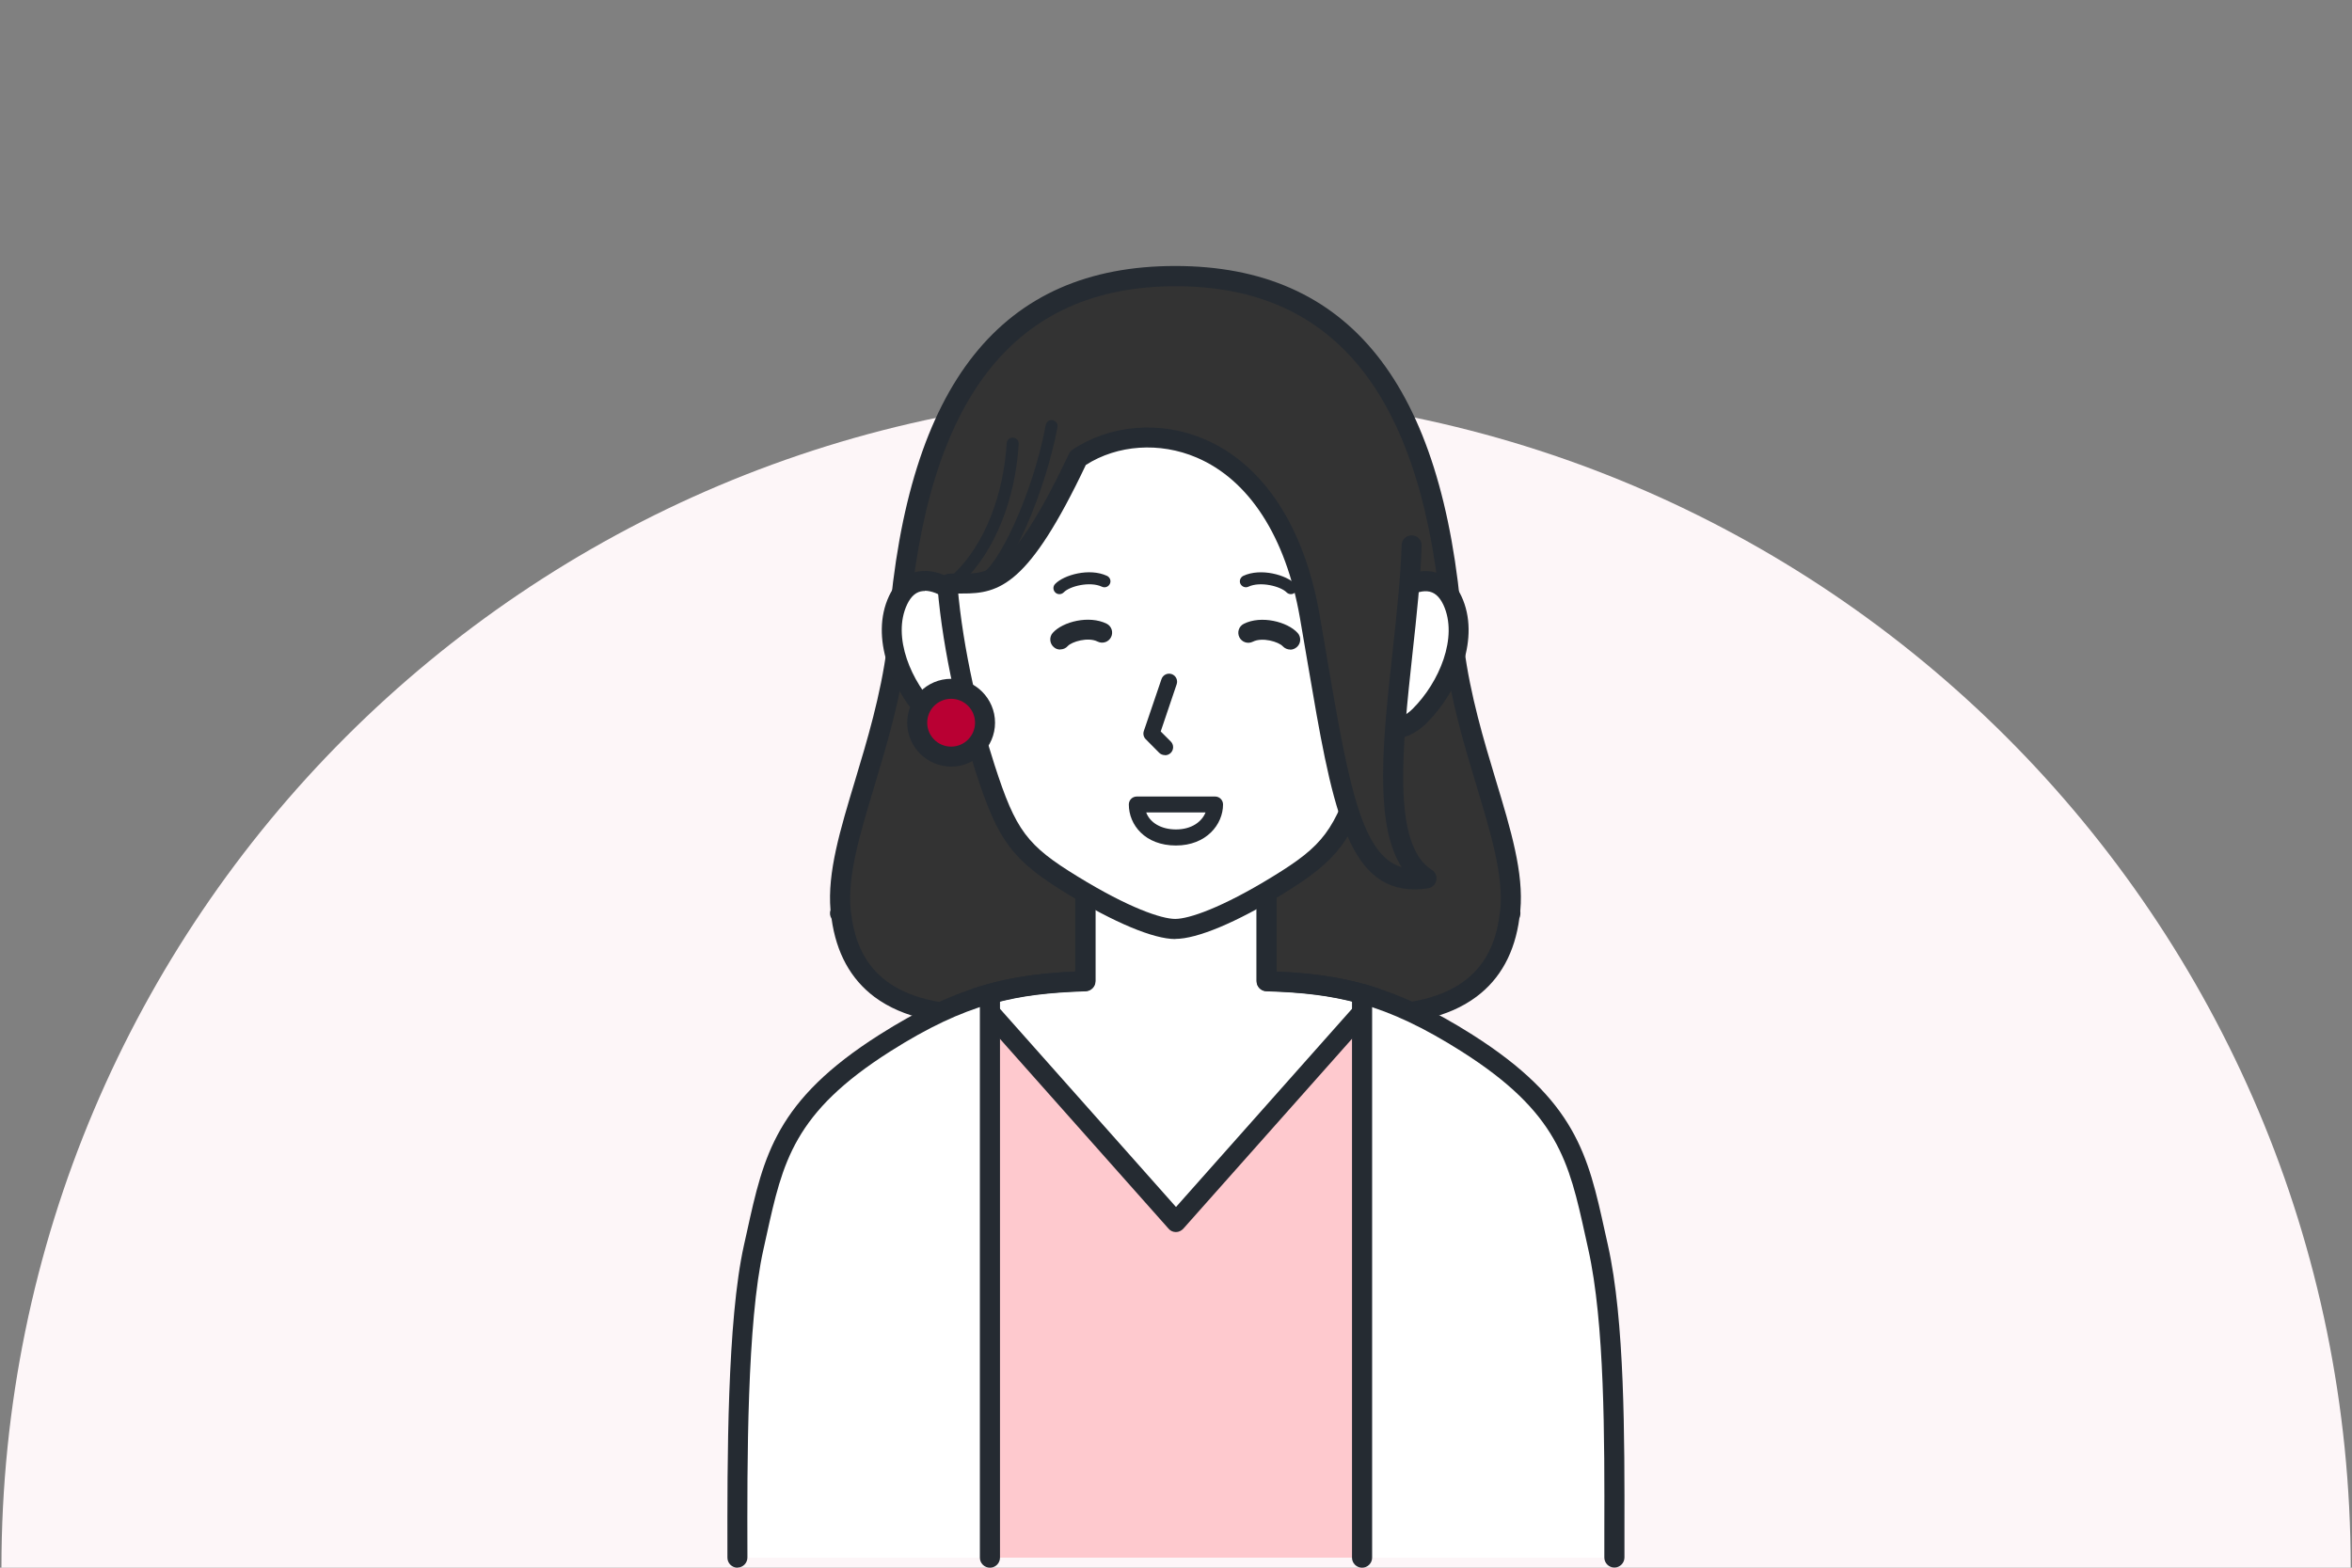 <?xml version="1.0" encoding="UTF-8"?><svg id="_レイヤー_2" xmlns="http://www.w3.org/2000/svg" xmlns:xlink="http://www.w3.org/1999/xlink" viewBox="0 0 180 120"><rect x="0" y="0" width="180" height="120" fill="#808080" stroke="none"/><defs><style>.cls-1{fill:none;}.cls-2{fill:#252b32;}.cls-3{fill:#fec9ce;}.cls-4{fill:#b90033;}.cls-5{fill:#fdf6f8;}.cls-6{fill:#fff;}.cls-7{fill:#333;}.cls-8{clip-path:url(#clippath);}</style><clipPath id="clippath"><rect class="cls-1" width="180" height="120"/></clipPath></defs><g id="_レイヤー_1-2"><g class="cls-8"><path class="cls-5" d="M90,30.11C40.35,30.11.11,70.35.11,120h179.79c0-49.65-40.25-89.89-89.89-89.89Z"/><path class="cls-7" d="M115.63,69.91s-.04-.07-.06-.1c0-.05.02-.1.02-.16.46-5.07-3.25-11.82-4.31-20.01-.05-.55-.09-1.1-.14-1.68-1.58-20-9.76-26.83-21.17-26.83,0,0-.01,0-.02,0s-.01,0-.02,0c-11.41,0-19.59,6.83-21.17,26.83-.05.58-.09,1.14-.14,1.68-1.05,8.19-4.76,14.94-4.31,20.01,0,.06.02.1.02.16-.02.03-.04.07-.06.1.03.02.06.04.08.06,1.47,12.62,19.98,5.96,25.59,5.95,5.6.01,24.11,6.67,25.59-5.95.03-.02.06-.04.08-.06Z"/><path class="cls-2" d="M104.75,78.46c-3.35,0-6.89-.61-9.87-1.12-2.04-.35-3.79-.65-4.93-.65-1.13,0-2.88.3-4.92.65-5.75.98-13.62,2.33-18.12-1.04-1.81-1.36-2.91-3.37-3.27-5.98-.12-.19-.16-.43-.08-.65-.25-2.89.74-6.15,1.88-9.93.92-3.05,1.96-6.51,2.44-10.2.04-.51.09-1.07.13-1.65,1.46-18.53,8.63-27.53,21.93-27.53s20.51,9.01,21.97,27.53c.05.58.09,1.14.14,1.68.47,3.65,1.51,7.11,2.43,10.16,1.15,3.8,2.14,7.09,1.87,9.98,0,.02,0,.04,0,.05.02.18,0,.37-.07.52-.35,2.63-1.46,4.65-3.28,6.01-2.17,1.63-5.13,2.15-8.25,2.15ZM89.96,75.16c1.26,0,3.08.31,5.18.67,5.47.94,12.97,2.22,16.94-.75,1.54-1.16,2.43-2.85,2.7-5.19,0-.03.01-.07.02-.1,0-.02,0-.04,0-.05,0-.04,0-.08.02-.12.24-2.63-.71-5.78-1.81-9.43-.94-3.11-2-6.63-2.49-10.44-.05-.58-.09-1.14-.14-1.72-1.39-17.58-8.06-26.12-20.4-26.12s-19.06,8.54-20.44,26.12c-.05.58-.09,1.14-.14,1.69-.49,3.85-1.56,7.37-2.49,10.48-1.1,3.65-2.05,6.8-1.81,9.4.01.07.02.11.02.15,0,.02,0,.04,0,.06,0,.03.01.06.02.1.27,2.33,1.16,4.03,2.7,5.19,3.97,2.97,11.47,1.69,16.94.75,2.1-.36,3.92-.67,5.18-.67Z"/><path class="cls-3" d="M122.3,95.47c-1.41-6.26-1.92-10.47-10.03-15.62-5.92-3.76-9.84-4.57-15.34-4.74v-7.87h-13.87v7.87c-5.5.17-9.41.98-15.33,4.74-8.12,5.15-8.63,9.35-10.03,15.62-1.41,6.26-1.25,16.54-1.25,23.76h67.11c0-7.23.16-17.5-1.25-23.76Z"/><path class="cls-6" d="M90,93.55l15.24-17.16c-2.69-.88-5.25-1.18-8.3-1.27v-7.87h-13.87v7.87c-3.05.09-5.61.39-8.3,1.27l15.24,17.16Z"/><path class="cls-2" d="M90,94.31c-.22,0-.43-.09-.57-.26l-15.24-17.16c-.17-.19-.23-.46-.17-.71.07-.25.26-.45.5-.53,2.32-.76,4.62-1.14,7.77-1.28v-7.13c0-.42.34-.77.77-.77h13.87c.42,0,.77.34.77.77v7.13c3.16.14,5.45.52,7.77,1.28.25.08.43.28.5.53.07.25,0,.52-.17.71l-15.24,17.16c-.15.16-.35.26-.57.26ZM76.13,76.77l13.87,15.62,13.87-15.62c-2-.54-4.1-.81-6.95-.89-.41-.01-.74-.35-.74-.77v-7.1h-12.34v7.1c0,.41-.33.75-.74.77-2.85.09-4.96.35-6.95.89Z"/><path class="cls-6" d="M56.44,114.64c0-6.54.13-14.15,1.25-19.17,1.41-6.26,1.92-10.47,10.03-15.62,3.05-1.93,5.56-3.08,8.03-3.77v43.15h-19.32c0-1.2,0-2.5,0-3.84,0-.25,0-.5,0-.76Z"/><path class="cls-2" d="M75.76,120c-.42,0-.77-.34-.77-.77v-43.15c0-.42.34-.77.77-.77s.77.34.77.77v43.15c0,.42-.34.77-.77.77Z"/><path class="cls-6" d="M123.56,114.64c0-6.54-.13-14.15-1.25-19.17-1.4-6.26-1.92-10.47-10.03-15.62-3.05-1.93-5.56-3.08-8.03-3.77v43.15h19.32c0-1.2,0-2.5,0-3.84,0-.25,0-.5,0-.76Z"/><path class="cls-2" d="M104.24,120c-.42,0-.77-.34-.77-.77v-43.15c0-.42.34-.77.77-.77s.77.34.77.77v43.15c0,.42-.34.77-.77.77Z"/><path class="cls-2" d="M56.44,120c-.42,0-.77-.34-.77-.77v-.22c-.01-7.13-.03-17.91,1.27-23.72l.23-1.03c1.28-5.82,2.21-10.03,10.14-15.06,5.82-3.69,9.85-4.61,14.98-4.83v-7.13c0-.42.34-.77.77-.77h13.87c.42,0,.77.34.77.77v7.13c5.13.22,9.16,1.14,14.98,4.83,7.93,5.03,8.86,9.24,10.14,15.06l.23,1.03c1.3,5.79,1.28,14.75,1.27,21.95v1.98c0,.42-.35.77-.77.77s-.77-.34-.77-.77v-1.98c.02-7.12.03-15.99-1.23-21.62l-.23-1.04c-1.25-5.66-2.07-9.41-9.47-14.1-5.83-3.7-9.61-4.46-14.95-4.62-.41-.01-.74-.35-.74-.77v-7.1h-12.34v7.1c0,.41-.33.75-.74.77-5.34.16-9.12.92-14.95,4.62-7.39,4.69-8.22,8.43-9.47,14.1l-.23,1.04c-1.27,5.64-1.25,16.32-1.23,23.38v.22c0,.42-.34.77-.76.77h0Z"/><path class="cls-6" d="M74.8,47.23c-1.67-2.46-4.76-4.08-6.08-1.27-1.32,2.81.29,6.62,2.48,8.82,2.19,2.19,4.3.35,4.47-1.23.18-1.58-.88-6.32-.88-6.32Z"/><path class="cls-2" d="M73.28,56.54c-.72,0-1.64-.26-2.61-1.23-2.43-2.43-4.11-6.53-2.63-9.69.69-1.47,1.74-1.85,2.51-1.91,1.85-.14,3.79,1.44,4.9,3.08.05.08.09.17.11.26.11.5,1.08,4.91.89,6.57-.13,1.21-1.04,2.35-2.2,2.75-.25.09-.58.16-.97.16ZM70.78,45.24s-.08,0-.12,0c-.53.04-.93.38-1.24,1.03-1.17,2.49.33,5.95,2.33,7.95.47.47,1.2.98,1.99.7.66-.23,1.12-.93,1.18-1.48.13-1.15-.53-4.53-.83-5.92-.96-1.36-2.32-2.3-3.31-2.3Z"/><path class="cls-6" d="M105.07,47.23c1.67-2.46,4.76-4.08,6.08-1.27,1.32,2.81-.29,6.62-2.48,8.82s-4.3.35-4.47-1.23c-.18-1.58.88-6.32.88-6.32Z"/><path class="cls-2" d="M106.6,56.54c-.39,0-.73-.08-.97-.16-1.16-.41-2.06-1.54-2.2-2.75-.18-1.66.78-6.07.89-6.57.02-.09.06-.18.11-.26,1.11-1.64,3.07-3.23,4.9-3.08.76.06,1.82.44,2.51,1.91,1.48,3.15-.21,7.26-2.63,9.69-.97.97-1.89,1.23-2.61,1.23ZM105.79,47.54c-.3,1.39-.96,4.77-.83,5.92.06.54.52,1.24,1.18,1.48.79.28,1.52-.23,1.99-.7,2-2,3.49-5.46,2.33-7.95-.31-.65-.71-.99-1.24-1.03-1-.08-2.43.88-3.43,2.29Z"/><path class="cls-6" d="M72.39,41.03c.35-11.72,10.22-16.93,17.55-16.93s17.2,5.2,17.55,16.93c.19,6.27-1.78,14.01-2.99,17.76-1.68,5.19-2.58,6.45-6.71,8.99-4.13,2.53-6.68,3.34-7.84,3.34s-3.71-.81-7.84-3.34c-4.13-2.54-5.04-3.8-6.71-8.99-1.21-3.75-3.18-11.49-2.99-17.76Z"/><path class="cls-2" d="M90,64.72c-2.37,0-3.61-1.58-3.61-3.14,0-.34.27-.61.61-.61h5.99c.34,0,.61.27.61.61,0,1.52-1.27,3.14-3.61,3.14ZM87.72,62.19c.29.79,1.15,1.3,2.28,1.3,1.21,0,1.98-.6,2.26-1.3h-4.54Z"/><path class="cls-2" d="M89.15,57.8c-.16,0-.32-.06-.44-.18l-1.03-1.04c-.16-.16-.22-.41-.14-.63l1.35-3.97c.11-.32.46-.49.78-.38.32.11.49.46.38.78l-1.22,3.61.77.77c.24.24.24.63,0,.87-.12.12-.28.18-.43.18Z"/><path class="cls-2" d="M89.94,71.88c-1.66,0-4.67-1.26-8.25-3.45-4.24-2.6-5.3-4.01-7.04-9.41-1.12-3.48-2.48-8.99-2.9-14.05-.04-.42.28-.79.7-.83.42-.03.79.28.83.7.41,4.93,1.73,10.31,2.83,13.7,1.63,5.05,2.47,6.17,6.39,8.57,3.88,2.38,6.39,3.23,7.44,3.23s3.56-.85,7.44-3.23c3.92-2.4,4.75-3.52,6.39-8.57,1.28-3.94,2.82-10.47,2.95-15.88.01-.42.36-.77.79-.75.42.01.76.36.75.79-.14,5.58-1.72,12.27-3.03,16.31-1.75,5.4-2.8,6.8-7.04,9.41-3.58,2.2-6.58,3.45-8.24,3.45Z"/><path class="cls-7" d="M107.09,34.71c-3.7-8.43-9.34-11.71-17.15-11.71-9.4,0-15.44,4.65-18.56,17.48,0,0,1.16,4.24,1.28,4.22,3.05-.58,4.63,1.45,9.85-9.62,5.17-3.49,15.28-1.9,17.73,12.07,2.34,13.37,3,20.95,8.95,20.1-6.26-3.96,1.44-25.41-2.09-32.54Z"/><path class="cls-2" d="M108.27,68.08c-5.25,0-6.37-6.62-8.17-17.19-.2-1.15-.4-2.36-.62-3.62-1.08-6.19-3.89-10.54-7.91-12.25-2.82-1.2-6.04-.98-8.47.57-4.36,9.19-6.59,9.86-9.46,9.84-.32,0-.62,0-.92.02-.42.04-.79-.28-.83-.7s.28-.79.7-.83c.37-.03.72-.03,1.06-.02,1.97.02,3.82.04,8.16-9.16.06-.13.15-.23.26-.31,2.87-1.93,6.74-2.25,10.09-.82,4.51,1.92,7.64,6.67,8.82,13.39.22,1.26.43,2.47.62,3.63,1.66,9.74,2.66,14.84,5.67,15.75-2.13-3.32-1.43-9.77-.69-16.54.3-2.76.61-5.62.69-8.12.01-.42.35-.75.79-.74.42.01.76.37.74.79-.08,2.56-.39,5.44-.7,8.24-.78,7.2-1.59,14.64,1.48,16.58.27.17.41.49.34.81-.07.31-.32.55-.64.6-.36.05-.7.08-1.02.08Z"/><path class="cls-2" d="M75.04,44.93c-.21,0-.39-.14-.45-.35-.06-.25.09-.5.34-.56,1.32-.33,4.13-6.18,5.1-11.49.05-.25.28-.42.53-.37.25.05.42.28.37.53-.83,4.55-3.62,11.68-5.78,12.22-.04,0-.07.01-.11.01Z"/><path class="cls-2" d="M73.37,44.66c-.12,0-.24-.05-.33-.14-.18-.18-.17-.47.01-.65,2.26-2.18,3.75-5.89,3.99-9.94.01-.25.23-.45.49-.43.25.01.45.23.43.49-.25,4.27-1.85,8.22-4.27,10.55-.09.09-.2.13-.32.13Z"/><path class="cls-4" d="M75.38,55.32c0-1.43-1.16-2.59-2.59-2.59s-2.59,1.16-2.59,2.59,1.16,2.59,2.59,2.59,2.59-1.16,2.59-2.59Z"/><path class="cls-2" d="M72.79,58.68c-1.85,0-3.36-1.51-3.36-3.36s1.51-3.36,3.36-3.36,3.36,1.51,3.36,3.36-1.51,3.36-3.36,3.36ZM72.79,53.49c-1.01,0-1.83.82-1.83,1.83s.82,1.83,1.83,1.83,1.83-.82,1.83-1.83-.82-1.83-1.83-1.83Z"/><path class="cls-2" d="M98.74,49.72c-.21,0-.42-.09-.57-.25-.31-.34-1.56-.72-2.29-.35-.38.19-.84.04-1.03-.34-.19-.38-.04-.84.34-1.03,1.33-.67,3.34-.16,4.12.7.28.31.26.8-.06,1.08-.15.13-.33.2-.51.2Z"/><path class="cls-2" d="M81.14,49.72c-.18,0-.37-.06-.51-.2-.31-.28-.34-.77-.06-1.08.77-.86,2.78-1.36,4.12-.7.38.19.53.65.34,1.03-.19.38-.65.53-1.03.34-.73-.37-1.99.01-2.29.35-.15.17-.36.25-.57.25Z"/><path class="cls-2" d="M98.79,45.48c-.12,0-.24-.05-.33-.14-.45-.46-2-.86-2.92-.43-.23.11-.5,0-.61-.22-.11-.23,0-.5.22-.61,1.35-.63,3.31-.06,3.97.62.18.18.17.47-.01.65-.09.09-.2.13-.32.13Z"/><path class="cls-2" d="M81.08,45.48c-.12,0-.23-.04-.32-.13-.18-.18-.19-.47-.01-.65.66-.69,2.62-1.25,3.97-.62.23.11.33.38.22.61-.11.23-.38.33-.61.22-.92-.43-2.47-.04-2.92.43-.09.09-.21.14-.33.14Z"/></g></g></svg>